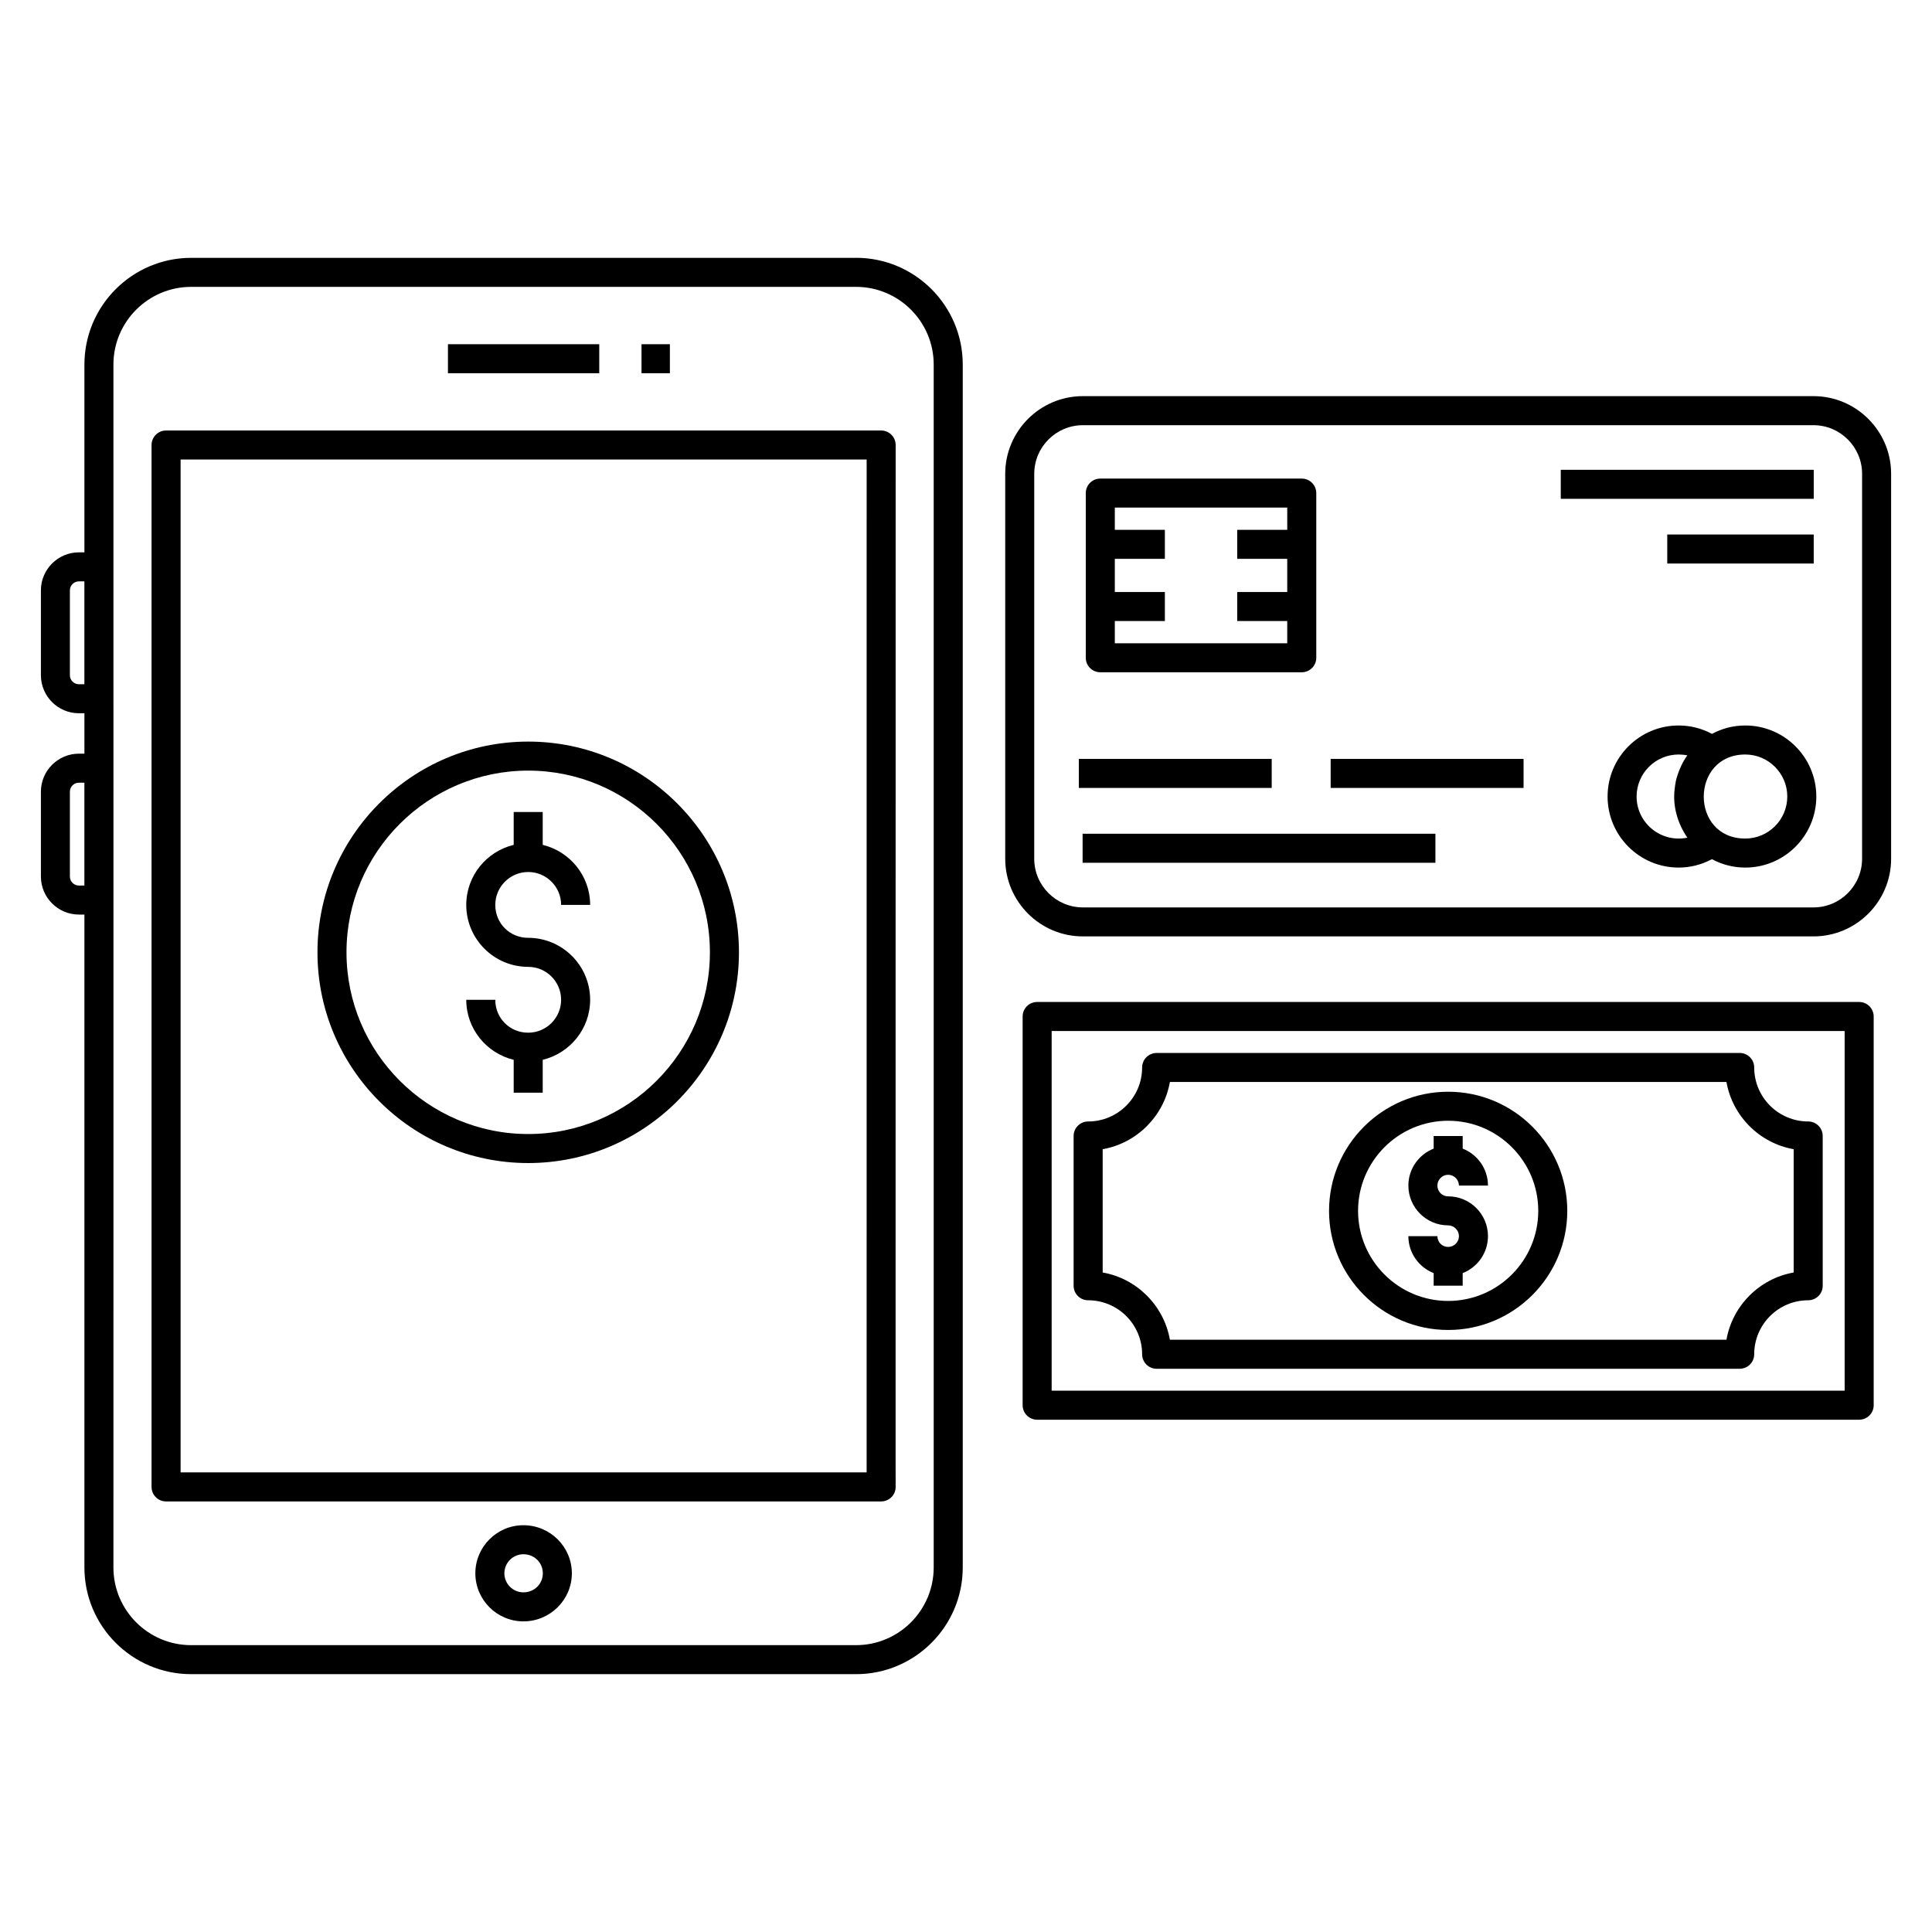 <?xml version="1.0" encoding="UTF-8"?>
<!-- Uploaded to: ICON Repo, www.svgrepo.com, Generator: ICON Repo Mixer Tools -->
<svg fill="#000000" width="800px" height="800px" version="1.1" viewBox="144 144 512 512" xmlns="http://www.w3.org/2000/svg">
 <g>
  <path d="m370.86 212.33h-176.18c-15.609 0-28.309 12.688-28.309 28.281v49.766h-1.453c-5.555 0-10.078 4.523-10.078 10.078v22.488c0 5.555 4.519 10.078 10.078 10.078h1.453v10.711l-1.453-0.004c-5.555 0-10.078 4.523-10.078 10.078v22.484c0 5.555 4.519 10.078 10.078 10.078h1.453v173.02c0 15.594 12.684 28.281 28.309 28.281h176.18c15.594 0 28.277-12.688 28.277-28.281v-318.79c0-15.594-12.684-28.277-28.277-28.277zm-205.95 113c-1.316 0-2.387-1.07-2.387-2.387v-22.488c0-1.316 1.07-2.387 2.387-2.387h1.453v27.258zm0 53.352c-1.316 0-2.387-1.07-2.387-2.387v-22.484c0-1.316 1.07-2.387 2.387-2.387h1.453v27.254zm226.53 180.71c0 11.355-9.234 20.59-20.586 20.59h-176.21c-11.352 0-20.586-9.234-20.586-20.59 0.004-75.031 0.027-181.52 0-318.78 0-11.355 9.25-20.59 20.617-20.59h176.18c11.352 0 20.586 9.234 20.586 20.59z"/>
  <path d="m377.51 258.09h-189.5c-2.125 0-3.848 1.719-3.848 3.848v276.11c0 2.125 1.723 3.848 3.848 3.848h189.5c1.02 0 2-0.406 2.723-1.125 0.723-0.723 1.125-1.703 1.125-2.723-0.02 4.406-0.027-59.898 0-276.11 0-2.133-1.723-3.852-3.848-3.852zm-3.848 276.11h-181.8v-268.42h181.81c0 9.953 0-59.664-0.004 268.42z"/>
  <path d="m282.71 548.2c-7.023 0-12.738 5.715-12.738 12.738 0 7.027 5.715 12.742 12.738 12.742 7.078 0 12.836-5.715 12.836-12.742 0-7.023-5.758-12.738-12.836-12.738zm0 17.789c-2.781 0-5.047-2.266-5.047-5.051 0-2.781 2.266-5.047 5.047-5.047 2.883 0 5.144 2.215 5.144 5.047 0 2.832-2.262 5.051-5.144 5.051z"/>
  <path d="m314.01 235.22h7.516v7.691h-7.516z"/>
  <path d="m262.71 235.22h40.098v7.691h-40.098z"/>
  <path d="m283.98 340.53c-30.797 0-55.848 25.051-55.848 55.844s25.051 55.848 55.848 55.848c30.793 0 55.848-25.055 55.848-55.848s-25.055-55.844-55.848-55.844zm0 104c-26.555 0-48.156-21.602-48.156-48.156s21.602-48.152 48.156-48.152c26.555 0 48.152 21.598 48.152 48.152 0.004 26.555-21.598 48.156-48.152 48.156z"/>
  <path d="m283.98 375.09c4.809 0 8.723 3.914 8.723 8.723h7.691c0-7.723-5.375-14.172-12.57-15.914v-8.715h-7.691v8.715c-7.191 1.742-12.57 8.191-12.57 15.914 0 9.051 7.363 16.414 16.414 16.414 4.809 0 8.723 3.914 8.723 8.723 0 4.809-3.914 8.723-8.723 8.723-4.891 0-8.723-3.832-8.723-8.723h-7.691c0 7.723 5.375 14.168 12.57 15.91v8.719h7.691v-8.719c7.191-1.742 12.57-8.188 12.57-15.91 0-9.051-7.363-16.418-16.414-16.418-4.891 0-8.723-3.832-8.723-8.723 0-4.805 3.914-8.719 8.723-8.719z"/>
  <path d="m624.58 248.98h-193.6c-11.352 0-20.586 9.234-20.586 20.59v102c0 11.352 9.234 20.586 20.586 20.586h193.6c11.352 0 20.586-9.234 20.586-20.586v-102c0-11.352-9.234-20.59-20.582-20.59zm12.891 122.6c0 7.109-5.785 12.895-12.895 12.895l-193.6-0.004c-7.109 0-12.895-5.785-12.895-12.895l0.004-102c0-7.113 5.785-12.898 12.895-12.898h193.6c7.109 0 12.895 5.785 12.895 12.898z"/>
  <path d="m557.62 268.5h67.039v7.691h-67.039z"/>
  <path d="m430.9 364.95h93.5v7.691h-93.5z"/>
  <path d="m429.9 345.12h51.117v7.691h-51.117z"/>
  <path d="m496.64 345.12h51.121v7.691h-51.121z"/>
  <path d="m585.84 285.65h38.812v7.691h-38.812z"/>
  <path d="m435.59 322.16h53.387c2.125 0 3.848-1.719 3.848-3.848v-43.637c0-2.125-1.723-3.848-3.848-3.848h-53.387c-2.125 0-3.848 1.719-3.848 3.848v43.637c0 2.125 1.723 3.848 3.848 3.848zm49.543-43.641v5.891h-13.262v7.691h13.258v8.789h-13.258v7.691h13.258v5.887h-45.691v-5.887h13.266v-7.691h-13.266v-8.789h13.266v-7.691h-13.266v-5.891z"/>
  <path d="m606.51 336.26c-3.137 0-6.144 0.781-8.828 2.223-2.695-1.449-5.695-2.223-8.828-2.223-10.379 0-18.828 8.445-18.828 18.828 0 10.379 8.445 18.828 18.828 18.828 3.117 0 6.117-0.777 8.824-2.227 2.699 1.449 5.703 2.227 8.836 2.227 10.379 0 18.828-8.445 18.828-18.828-0.004-10.383-8.449-18.828-18.832-18.828zm-28.793 18.828c0-6.141 4.996-11.137 11.137-11.137 0.785 0 1.559 0.078 2.309 0.238-2.461 3.34-3.231 7.551-3.102 7.164-0.082 0.367-0.223 1.277-0.254 1.719-0.586 4.543 0.793 9.188 3.363 12.914-6.977 1.457-13.453-3.867-13.453-10.898zm28.793 11.137c-14.73 0-14.598-22.273 0-22.273 6.141 0 11.137 4.996 11.137 11.137 0 6.141-4.996 11.137-11.137 11.137z"/>
  <path d="m527.78 433.32c-17.406 0-31.57 14.164-31.57 31.57s14.16 31.566 31.57 31.566c17.406 0 31.566-14.16 31.566-31.566s-14.16-31.57-31.566-31.57zm0 55.445c-13.164 0-23.879-10.711-23.879-23.875 0-13.168 10.711-23.879 23.879-23.879 13.164 0 23.875 10.711 23.875 23.879 0 13.164-10.707 23.875-23.875 23.875z"/>
  <path d="m527.78 455.33c1.547 0 2.856 1.309 2.856 2.859h7.691c0-4.457-2.785-8.254-6.699-9.797v-3.332h-7.691v3.332c-3.914 1.543-6.703 5.34-6.703 9.797 0 5.812 4.731 10.547 10.547 10.547 1.547 0 2.856 1.309 2.856 2.856 0 1.574-1.281 2.856-2.856 2.856-1.602 0-2.856-1.254-2.856-2.856h-7.691c0 4.453 2.789 8.254 6.703 9.797v3.336h7.691v-3.336c3.914-1.543 6.699-5.34 6.699-9.797 0-5.812-4.731-10.547-10.547-10.547-1.602 0-2.856-1.254-2.856-2.856 0-1.578 1.281-2.859 2.856-2.859z"/>
  <path d="m636.7 520.24c2.125 0 3.848-1.719 3.848-3.848l-0.004-103.01c0-2.125-1.723-3.848-3.848-3.848h-217.84c-2.125 0-3.848 1.719-3.848 3.848v103.01c0 2.125 1.723 3.848 3.848 3.848zm-214-103.01h210.15v95.316h-210.15z"/>
  <path d="m623.19 441.2c-7.891 0-14.309-6.418-14.309-14.309 0-2.125-1.723-3.848-3.848-3.848l-154.51 0.004c-2.125 0-3.848 1.719-3.848 3.848 0 7.891-6.418 14.309-14.309 14.309-2.125 0-3.848 1.719-3.848 3.848v39.684c0 2.125 1.723 3.848 3.848 3.848 7.891 0 14.309 6.418 14.309 14.305 0 2.125 1.723 3.848 3.848 3.848h154.51c2.125 0 3.848-1.719 3.848-3.848 0-7.887 6.418-14.305 14.309-14.305 2.125 0 3.848-1.719 3.848-3.848l-0.004-39.688c0-2.125-1.719-3.848-3.844-3.848zm-3.848 40.023c-9.055 1.602-16.215 8.762-17.816 17.812h-147.49c-1.605-9.051-8.766-16.215-17.816-17.812v-32.668c9.055-1.605 16.215-8.762 17.816-17.816h147.49c1.605 9.055 8.766 16.215 17.816 17.816z"/>
 </g>
</svg>